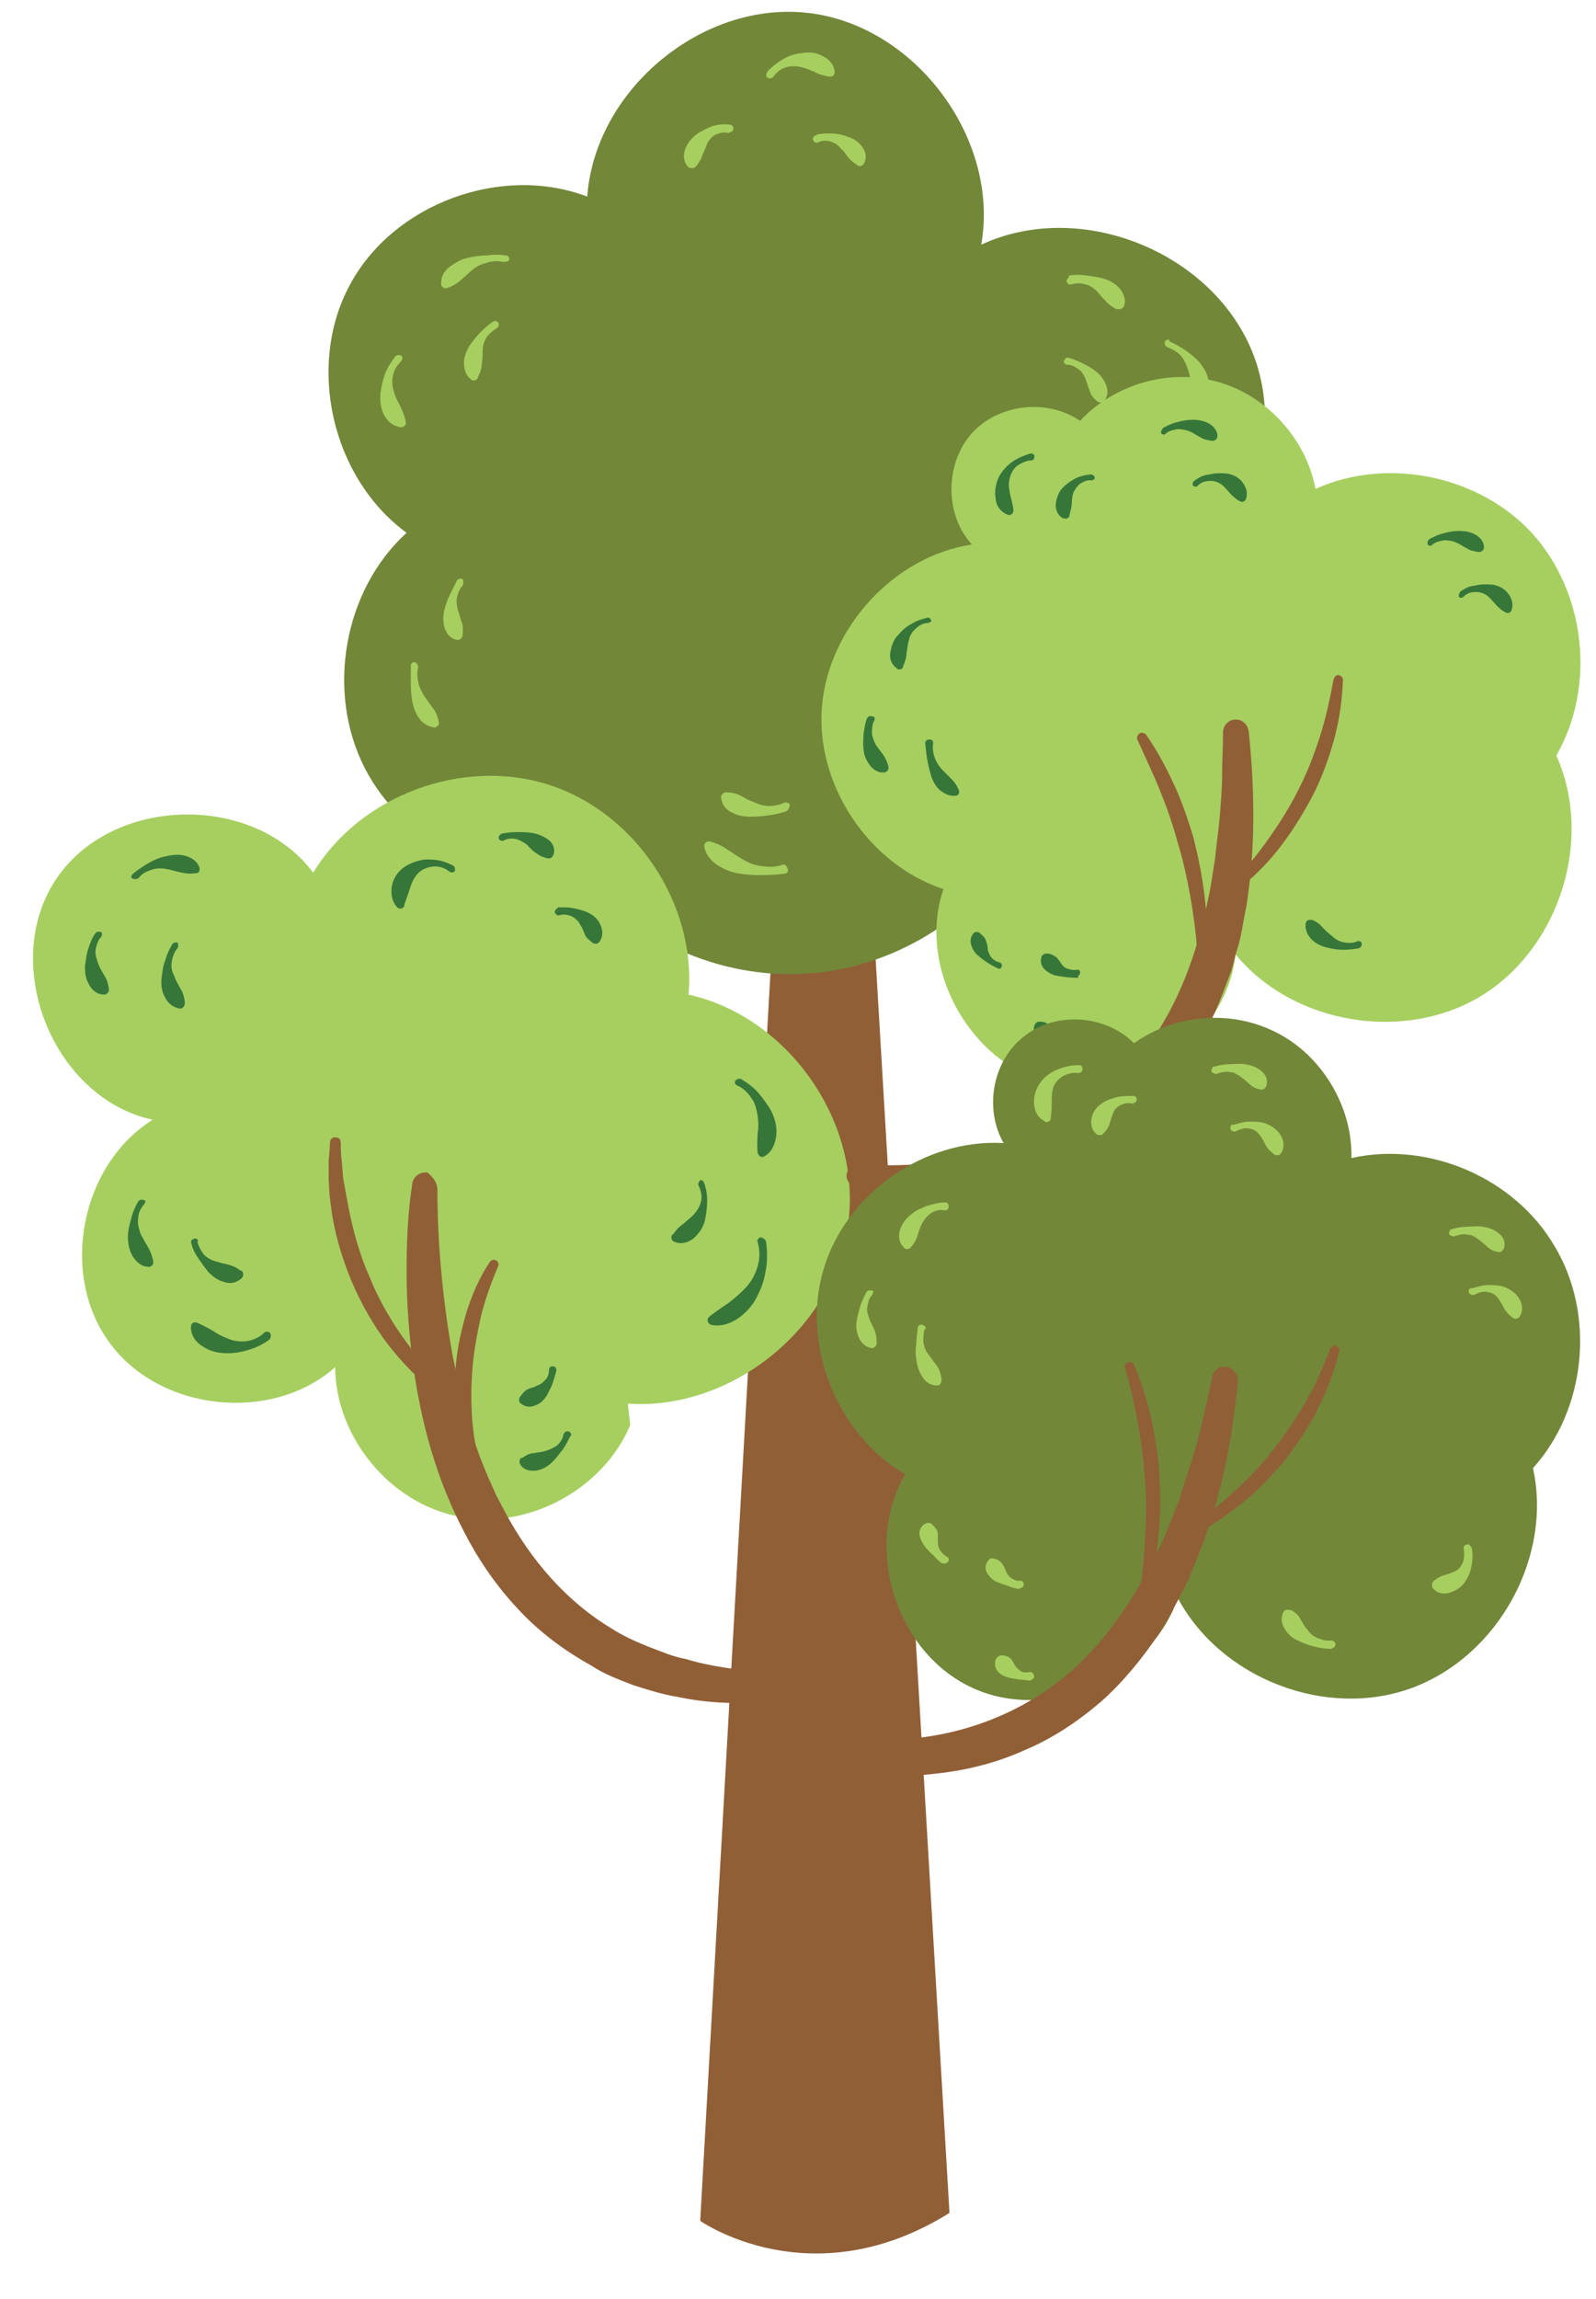 <?xml version="1.0" encoding="UTF-8"?><svg xmlns="http://www.w3.org/2000/svg" xmlns:xlink="http://www.w3.org/1999/xlink" height="492.4" preserveAspectRatio="xMidYMid meet" version="1.0" viewBox="-7.1 -2.6 341.9 492.4" width="341.9" zoomAndPan="magnify"><g><g id="change1_5"><path d="M161.7,139.1L142.9,473c0,0,23.8,16.8,53.4-1.7l-19.6-332.7" fill="#915F36"/></g><g id="change2_1"><path d="M211.1,178.4c-9.7,15.8-27.3,26.5-45.6,27.5c-18.5,1.2-37.3-7.3-48.6-21.8c-18,3.5-37.6-6-45.9-22.3 s-4.5-38,9-50.3c-16-11.7-21.5-35.7-12.2-53c9.3-17.5,32.5-26,50.9-19c1.7-23,24.8-42.1,47.6-39.3s40.8,27,36.8,49.6 c21.5-10,50.1,1.8,58.4,23.8c8.3,22.1-5.7,49.8-28.3,56.4c14.5,5,22.3,23.8,15.5,37.5c-6.8,13.6-26.5,19-39.1,10.5" fill="#728738"/></g><g id="change3_14"><path d="M127.9,302.6c-5.8,13.8-22,22.5-36.6,19.6c-14.8-2.8-26.5-17-26.6-32c-13.6,12-37.5,9.5-48.3-5.2 c-10.8-14.6-6.3-38.1,9.2-47.8c-21.2-4.6-32.7-33-20.9-51.2s42.4-19,55.3-1.7c10-16.6,32.1-24.8,50.6-18.8s31.5,25.6,29.8,44.9 c21.6,4.8,37.5,27.8,34.1,49.8c-3.2,21.8-25,39.3-47.1,37.8" fill="#A6CF60"/></g><g id="change1_1"><path d="M86.6,252.1c0,12,1.2,24.1,3.3,35.8c1.2,5.8,2.5,11.7,4.3,17.3c0.5,1.3,1,2.8,1.5,4.2l1.7,4.2l1.8,4 c0.7,1.3,1.3,2.5,2,3.8c5.5,10.2,13.1,19,22.8,24.8c2.3,1.5,5,2.7,7.7,3.8c2.7,1,5.3,2.2,8.2,2.7c5.5,1.7,11.5,2.3,17.5,3h0.2 c1.8,0.2,3,1.8,2.8,3.5s-1.5,2.8-3,2.8c-6.3,0.3-12.8,0.2-19.3-1.2c-3.2-0.5-6.3-1.5-9.5-2.5c-3-1.2-6.2-2.3-9-4.2 c-5.8-3.2-11.3-7.3-15.8-12.2c-4.5-4.8-8.3-10.3-11.3-16.1c-6.2-11.7-9.5-24.1-11.2-36.8c-0.8-6.3-1.3-12.7-1.3-19 s0.2-12.5,1.2-19c0.2-1.7,1.7-2.7,3.3-2.5C85.6,249.5,86.6,250.6,86.6,252.1L86.6,252.1z" fill="#915F36"/></g><g id="change1_6"><path d="M99.6,268.6c-1.5,3.5-2.8,7.2-3.7,10.8c-0.8,3.7-1.5,7.3-1.8,11.2c-0.3,3.8-0.3,7.5,0,11.3l0.3,2.8 l0.5,2.8l0.5,2.8c0.2,1,0.5,1.8,0.7,2.8l0,0c0.2,0.7-0.3,1.3-1,1.5c-0.5,0.2-1.2-0.2-1.3-0.7c-0.3-1-0.7-1.8-1-2.8l-0.8-2.8 l-0.7-3l-0.5-3c-0.7-4-0.7-8-0.3-12c0.3-4,1.2-8,2.3-11.8c1.2-3.8,2.8-7.5,5-10.8c0.3-0.5,1-0.7,1.5-0.3 C99.6,267.6,99.8,268.1,99.6,268.6z" fill="#915F36"/></g><g id="change1_2"><path d="M86.8,296.1c-4-3-7.7-6.8-10.8-10.8c-3.2-4.2-5.7-8.7-7.7-13.3c-2-4.8-3.5-9.7-4.3-14.8l-0.5-3.8l-0.2-3.8 v-3.8c0.2-1.3,0.2-2.5,0.3-3.8c0-0.7,0.7-1.2,1.3-1c0.7,0,1,0.5,1,1.2l0,0c0,1.2,0,2.5,0.2,3.7l0.3,3.7L67,253l0.7,3.7 c1,4.8,2.3,9.5,4.3,14c1.8,4.5,4.2,8.8,7,12.8s6,7.8,9.5,11.2c0.5,0.5,0.5,1.2,0,1.5C88,296.4,87.3,296.4,86.8,296.1z" fill="#915F36"/></g><g id="change4_26"><path d="M115.1,304.9c-0.5,1-1,2-1.7,3c-0.7,0.8-1.3,1.8-2.3,2.7c-0.8,0.8-2,1.5-3.2,1.7s-2.7,0-3.5-1.2 c-0.3-0.5-0.3-1.2,0.2-1.5l0,0h0.2c1-0.7,1.7-1,2.5-1c0.8-0.2,1.7-0.2,2.5-0.5c0.8-0.2,1.8-0.7,2.5-1.2c0.7-0.7,1.2-1.5,1.3-2.3 c0.2-0.5,0.5-0.7,1-0.7c0.5,0.2,0.7,0.5,0.7,1C115.1,304.7,115.1,304.9,115.1,304.9L115.1,304.9z" fill="#377639"/></g><g id="change4_5"><path d="M112.1,290.9c-0.2,0.8-0.5,1.8-0.8,2.7s-0.8,1.7-1.3,2.7c-0.5,0.8-1.3,1.7-2.3,2c-1,0.5-2.2,0.5-3.2-0.3 c-0.5-0.3-0.5-1-0.2-1.5l0.2-0.2c0.7-1,1.2-1.3,1.7-1.5s1.2-0.3,1.8-0.7c0.7-0.2,1.3-0.7,1.8-1.3c0.5-0.5,0.7-1.3,0.7-2 c0-0.5,0.3-0.8,0.8-0.8S112.1,290.3,112.1,290.9C112.3,290.7,112.3,290.7,112.1,290.9L112.1,290.9z" fill="#377639"/></g><g id="change3_6"><path d="M222,56.4c1.2-0.2,2.3-0.2,3.7,0c1.2,0.2,2.5,0.3,3.7,0.7c1.2,0.3,2.3,1,3.3,2c0.8,1,1.5,2.3,1,3.8 c-0.2,0.5-0.7,0.8-1.3,0.7h-0.2H232c-1.2-0.7-1.8-1.2-2.3-1.8c-0.7-0.7-1.2-1.3-1.8-2c-0.7-0.7-1.5-1.3-2.5-1.5c-1-0.3-2-0.3-3,0 c-0.5,0.2-0.8-0.2-1-0.5s0.2-0.8,0.5-1C221.8,56.4,222,56.4,222,56.4L222,56.4z" fill="#A6CF60"/></g><g id="change3_19"><path d="M243.4,70.5c1.2,0.5,2.3,1.2,3.3,1.8c1,0.7,2,1.5,3,2.5c0.8,1,1.7,2.2,2,3.7c0.3,1.3,0.2,2.8-1,4 c-0.3,0.3-1,0.3-1.3,0l-0.2-0.2v-0.2c-0.8-1.2-1-2-1.2-3s-0.3-1.8-0.7-2.8c-0.3-1-0.8-2-1.5-2.8c-0.8-0.8-1.7-1.3-2.7-1.7 c-0.5-0.2-0.7-0.5-0.7-1s0.5-0.7,1-0.7C243.3,70.5,243.4,70.5,243.4,70.5L243.4,70.5z" fill="#A6CF60"/></g><g id="change3_12"><path d="M221.8,74c1,0.3,2,0.7,3,1.2s2,1,2.8,1.7c1,0.7,1.7,1.7,2.2,2.8c0.5,1.2,0.5,2.5-0.3,3.5 c-0.3,0.5-1,0.5-1.5,0.2l0,0l-0.2-0.2c-1-0.8-1.3-1.5-1.5-2.2c-0.3-0.7-0.5-1.5-0.8-2.3s-0.8-1.7-1.5-2.2s-1.5-1-2.5-1 c-0.5,0-0.8-0.5-0.7-0.8c0.2-0.3,0.5-0.8,0.8-0.7C221.8,74,221.8,74,221.8,74L221.8,74z" fill="#A6CF60"/></g><g id="change3_26"><path d="M157.4,12.6c1-1,2-1.8,3.2-2.5s2.5-1.2,4-1.3c1.5-0.3,3-0.2,4.3,0.5c1.3,0.5,2.7,1.8,2.8,3.5 c0,0.5-0.3,1-0.8,1c-0.2,0-0.2,0-0.3,0h-0.2c-1.3-0.3-2.2-0.5-3-1c-0.8-0.3-1.8-0.8-2.8-1c-1-0.3-2.2-0.3-3.3,0c-1,0.3-2,1-2.7,2 c-0.2,0.3-0.7,0.5-1.2,0.3S157,13.1,157.4,12.6C157.2,12.6,157.2,12.6,157.4,12.6L157.4,12.6z" fill="#A6CF60"/></g><g id="change3_28"><path d="M148.9,25.9c-0.8-0.3-1.8,0-2.7,0.3c-0.8,0.5-1.5,1.2-1.8,2s-0.7,1.7-1,2.3c-0.2,0.8-0.5,1.3-1.2,2.3 L142,33c-0.3,0.5-1,0.5-1.3,0.3c0,0,0,0-0.2,0c-1.2-1-1.3-2.7-0.8-4s1.3-2.3,2.5-3.2c1-0.7,2.2-1.2,3.3-1.7 c1.2-0.3,2.3-0.5,3.7-0.3l0,0c0.5,0,0.8,0.3,0.8,0.8s-0.3,0.8-0.8,0.8C149.1,25.9,148.9,25.9,148.9,25.9z" fill="#A6CF60"/></g><g id="change3_3"><path d="M167.9,26.2c1.2-0.2,2.2-0.3,3.3-0.2c1.2,0,2.3,0.3,3.3,0.7c1.2,0.3,2.2,1,3,2s1.2,2.3,0.5,3.7 c-0.3,0.5-0.8,0.7-1.3,0.5l0,0l-0.2-0.2c-1.2-0.7-1.5-1.2-2-1.7c-0.5-0.7-0.8-1.2-1.5-1.8c-0.5-0.7-1.3-1.2-2.2-1.5 c-0.8-0.2-1.8-0.3-2.7,0.2c-0.3,0.2-0.8,0-1-0.5c-0.2-0.3,0-0.8,0.5-1C167.7,26.4,167.9,26.4,167.9,26.2L167.9,26.2z" fill="#A6CF60"/></g><g id="change3_7"><path d="M100.6,53.5c-1.2-0.3-2.3-0.2-3.5,0.2c-1.2,0.3-2.2,0.8-3,1.5s-1.7,1.5-2.5,2.2s-1.7,1.3-3,1.7l0,0 c-0.5,0.2-1-0.2-1.2-0.7c0-0.2,0-0.2,0-0.3c0-1.7,0.8-2.8,2-3.7c1.2-0.8,2.3-1.5,3.8-1.8c1.3-0.3,2.7-0.5,4-0.5 c1.3-0.2,2.7-0.2,4,0l0,0c0.5,0,0.8,0.3,0.8,0.8S101.3,53.5,100.6,53.5C100.8,53.5,100.6,53.5,100.6,53.5z" fill="#A6CF60"/></g><g id="change3_13"><path d="M78.8,74.8c-0.8,0.8-1.5,1.8-1.7,3c-0.3,1.2-0.2,2.3,0.2,3.5c0.3,1.2,0.8,2,1.3,3s0.8,1.8,1.2,3.2v0.2 c0.2,0.5-0.2,1-0.7,1.2c-0.2,0-0.2,0-0.3,0c-1.7-0.2-3-1.3-3.7-2.8c-0.7-1.3-0.8-3-0.7-4.5c0.2-1.5,0.5-2.8,1-4.2 c0.5-1.3,1.3-2.5,2.2-3.7l0,0c0.3-0.3,0.8-0.3,1.2-0.2C79.2,73.8,79.2,74.3,78.8,74.8C79,74.7,78.8,74.8,78.8,74.8z" fill="#A6CF60"/></g><g id="change3_25"><path d="M99.3,67.7c-0.8,0.5-1.7,1.2-2.2,2s-0.8,1.8-0.8,2.8s0,1.8-0.2,2.8c0,0.8-0.2,1.7-0.8,2.8v0.2 C95,78.8,94.5,79,94,78.8c0,0-0.2,0-0.2-0.2c-1.2-0.8-1.5-2.3-1.5-3.5c0-1.3,0.5-2.5,1.2-3.7c0.7-1,1.5-2,2.3-2.8s1.7-1.7,2.7-2.3 l0,0c0.3-0.3,0.8-0.2,1.2,0.2C99.8,66.9,99.8,67.4,99.3,67.7L99.3,67.7z" fill="#A6CF60"/></g><g id="change3_16"><path d="M92,122.8c-0.7,0.7-1,1.7-1.2,2.5c-0.2,1,0,2,0.2,2.8c0.3,0.8,0.5,1.7,0.8,2.5s0.3,1.5,0.2,2.8v0.2 c-0.2,0.5-0.7,1-1.2,0.8c0,0,0,0-0.2,0c-1.3-0.3-2.2-1.5-2.5-2.7s-0.3-2.5,0-3.7s0.7-2.3,1.2-3.3s1-2,1.5-3l0,0 c0.2-0.3,0.7-0.5,1.2-0.3C92.1,121.6,92.3,122.1,92,122.8C92,122.6,92,122.6,92,122.8z" fill="#A6CF60"/></g><g id="change3_5"><path d="M82.5,140.3c-0.3,1-0.2,2.2,0,3.2s0.7,2,1.3,3l1.8,2.5c0.7,0.8,1,1.7,1.3,3l0,0c0.2,0.5-0.3,1-0.8,1.2H86 c-1.5-0.2-2.7-1-3.3-2c-0.8-1-1.2-2.3-1.5-3.7c-0.2-1.3-0.3-2.5-0.3-3.8c0-1.2,0-2.5,0-3.7l0,0c0-0.5,0.3-0.8,0.8-0.8 C82.1,139.3,82.5,139.8,82.5,140.3L82.5,140.3z" fill="#A6CF60"/></g><g id="change3_8"><path d="M161.2,171.2c-1.2,0.3-2.3,0.7-3.7,0.8c-1.2,0.2-2.5,0.3-3.8,0.3s-2.7-0.2-3.8-0.8 c-1.2-0.5-2.3-1.5-2.5-3.2c-0.2-0.5,0.3-1,0.8-1.2h0.2h0.2c1.3,0,2.2,0.3,3.2,0.8c0.8,0.5,1.7,1,2.7,1.3c1,0.5,2,0.8,3.2,0.8 c1,0,2.2-0.2,3.2-0.7c0.3-0.2,0.8,0,1.2,0.3C162,170.4,161.9,170.9,161.2,171.2C161.4,171.1,161.4,171.1,161.2,171.2L161.2,171.2z" fill="#A6CF60"/></g><g id="change3_17"><path d="M161,184.5c-1.5,0.2-3.2,0.3-4.7,0.3s-3.2,0-4.8-0.3c-1.7-0.2-3.2-0.8-4.7-1.7c-1.3-0.8-2.7-2.2-3-4 c-0.2-0.5,0.2-1,0.7-1.2c0.2,0,0.3,0,0.5,0l0,0c1.7,0.5,2.7,1,3.8,1.8c1.2,0.7,2.2,1.5,3.5,2.2c1.2,0.7,2.5,1.2,4,1.3 c1.3,0.2,2.8,0.2,4.2-0.3c0.5-0.2,0.8,0.2,1,0.5C161.9,183.9,161.7,184.4,161,184.5C161.2,184.5,161.2,184.5,161,184.5z" fill="#A6CF60"/></g><g id="change4_3"><path d="M151.7,228.5c1.3,0.8,2.7,1.8,3.7,3s2,2.5,2.8,4c0.7,1.5,1.2,3.2,1,5c-0.2,1.7-0.8,3.5-2.5,4.5 c-0.5,0.3-1,0.2-1.3-0.3c0-0.2-0.2-0.3-0.2-0.3v-0.2c-0.2-1.7,0-2.7,0-4c0.2-1.2,0.2-2.5,0-3.8s-0.5-2.7-1.3-3.8 c-0.8-1.2-1.8-2.2-3-2.7c-0.5-0.2-0.7-0.7-0.5-1C150.7,228.5,151.1,228.3,151.7,228.5C151.6,228.5,151.6,228.5,151.7,228.5 L151.7,228.5z" fill="#377639"/></g><g id="change4_14"><path d="M157,263.3c0.3,2,0.3,4,0,5.8c-0.3,2-0.8,3.8-1.8,5.7c-0.8,1.8-2.2,3.5-4,4.8c-1.7,1.2-3.8,2-6,1.5 c-0.5-0.2-0.8-0.7-0.7-1.2c0-0.2,0.2-0.3,0.3-0.5l0,0c1.5-1.2,2.8-2,4.2-3c1.3-1,2.5-2,3.7-3.3s2-2.8,2.5-4.5s0.5-3.5,0-5.2 c-0.2-0.5,0.2-0.8,0.5-1C156.1,262.3,156.9,262.8,157,263.3L157,263.3z" fill="#377639"/></g><g id="change4_2"><path d="M143.7,250.6c0.5,1.3,0.7,2.7,0.7,4s-0.2,2.7-0.5,4.2c-0.3,1.3-1.2,2.7-2.3,3.7c-1.2,1-2.8,1.5-4.3,0.8 c-0.5-0.2-0.7-0.8-0.5-1.3c0,0,0-0.2,0.2-0.2l0.2-0.2c0.8-1.2,1.5-1.7,2.2-2.2c0.7-0.7,1.5-1.2,2.2-2s1.3-1.8,1.5-2.8 s0-2.2-0.5-3.2c-0.2-0.3-0.2-0.8,0.3-1.2C142.9,250,143.4,250.1,143.7,250.6C143.6,250.6,143.6,250.6,143.7,250.6L143.7,250.6z" fill="#377639"/></g><g id="change4_17"><path d="M100.5,175.9c1-0.2,2.2-0.3,3.2-0.3s2.2,0,3.3,0.2c1.2,0.2,2.3,0.7,3.2,1.3c1,0.7,1.7,1.8,1.3,3.3 c-0.2,0.5-0.7,1-1.2,0.8l0,0h-0.2c-1.2-0.3-1.8-0.7-2.5-1.2s-1.2-1-1.8-1.7c-0.7-0.5-1.5-1-2.3-1.2s-1.8-0.2-2.7,0.3 c-0.3,0.2-0.8,0-1-0.3s0-0.8,0.3-1C100.5,175.9,100.5,175.9,100.5,175.9L100.5,175.9z" fill="#377639"/></g><g id="change4_13"><path d="M112.6,191.7c1.2,0,2.2,0,3.2,0.2s2.2,0.5,3.2,1s2,1.3,2.5,2.5c0.5,1,0.7,2.5-0.2,3.7 c-0.3,0.5-1,0.5-1.5,0.2l0,0l-0.2-0.2c-1-0.8-1.3-1.2-1.5-1.8c-0.3-0.7-0.5-1.3-1-2c-0.3-0.7-1-1.3-1.8-1.7 c-0.8-0.3-1.7-0.5-2.5-0.2c-0.5,0.2-0.8-0.2-1-0.5c-0.2-0.5,0.2-0.8,0.5-1C112.4,191.7,112.4,191.7,112.6,191.7L112.6,191.7z" fill="#377639"/></g><g id="change4_23"><path d="M89.1,184c-1-0.8-2.3-1.2-3.7-1c-1.3,0.2-2.5,0.8-3.2,1.7c-0.7,0.8-1.2,2-1.5,3s-0.7,2-1.2,3.5v0.2 c-0.2,0.5-0.7,0.7-1.2,0.5c-0.2,0-0.2-0.2-0.3-0.2c-1.3-1.3-1.5-3.5-1-5.2s1.8-3.2,3.5-4s3.3-1.2,4.8-1c1.7,0,3.2,0.5,4.7,1.3l0,0 c0.3,0.2,0.5,0.7,0.3,1.2C90.1,184.2,89.6,184.4,89.1,184C89.3,184.2,89.1,184.2,89.1,184z" fill="#377639"/></g><g id="change4_6"><path d="M21.4,184.5c1-0.8,2-1.5,3.2-2.2s2.3-1.2,3.7-1.5c1.3-0.3,2.7-0.5,4-0.2c1.3,0.3,2.7,1,3.3,2.5 c0.2,0.5,0,1.2-0.5,1.3h-0.2h-0.2c-1.3,0.2-2.3,0-3.2-0.2c-1-0.2-1.8-0.5-3-0.7c-1-0.2-2.2-0.2-3.2,0.2c-1,0.3-2,0.8-2.7,1.7 c-0.3,0.3-0.8,0.3-1.2,0.2C20.9,185.5,20.9,185,21.4,184.5C21.2,184.5,21.2,184.5,21.4,184.5L21.4,184.5z" fill="#377639"/></g><g id="change4_7"><path d="M14.6,198c-0.7,0.7-1,1.7-1.2,2.7s0.2,2,0.5,3c0.3,0.8,0.8,1.7,1.3,2.5s0.8,1.5,1,2.8v0.2 c0.2,0.5-0.3,1-0.8,1.2h-0.2c-1.5,0-2.7-1-3.3-2.3c-0.7-1.2-0.8-2.5-0.8-3.8c0.2-1.3,0.3-2.5,0.7-3.7s0.8-2.3,1.5-3.3l0,0 c0.2-0.3,0.7-0.5,1.2-0.3C14.7,197,14.9,197.5,14.6,198L14.6,198z" fill="#377639"/></g><g id="change4_8"><path d="M30.9,200.5c-0.7,0.8-1,1.8-1.2,2.8s0,2.2,0.5,3c0.3,1,0.8,1.8,1.3,2.7c0.5,0.8,0.8,1.5,1,3v0.2 c0,0.5-0.3,1-0.8,1.2h-0.2c-1.5-0.2-2.7-1.2-3.3-2.5c-0.7-1.2-0.8-2.7-0.7-4c0.2-1.3,0.3-2.7,0.8-3.8c0.3-1.2,0.8-2.3,1.5-3.5l0,0 c0.2-0.3,0.7-0.5,1.2-0.3C31,199.5,31.2,200,30.9,200.5C30.9,200.4,30.9,200.5,30.9,200.5z" fill="#377639"/></g><g id="change4_1"><path d="M23.7,255.4c-0.7,0.8-1.2,1.8-1.2,3c-0.2,1.2,0.2,2.2,0.5,3.2c0.5,1,1,1.8,1.5,2.7c0.5,0.8,0.8,1.5,1.2,3 v0.2c0.2,0.5-0.2,1-0.7,1.2h-0.2c-1.7,0-2.8-1.2-3.5-2.3c-0.7-1.2-1-2.7-1-4s0.3-2.7,0.7-4c0.3-1.3,0.8-2.5,1.5-3.7l0,0 c0.2-0.3,0.7-0.5,1.2-0.3C24.2,254.4,24.1,254.9,23.7,255.4C23.7,255.3,23.7,255.4,23.7,255.4z" fill="#377639"/></g><g id="change4_27"><path d="M50.7,284.2c-1.3,1-2.7,1.7-4.3,2.2c-1.5,0.5-3.2,0.8-4.8,0.8s-3.5-0.3-5-1.3c-1.5-0.8-2.8-2.3-2.8-4.3 c0-0.5,0.3-1,0.8-1c0.2,0,0.3,0,0.3,0H35c1.5,0.7,2.5,1.2,3.5,1.8c1,0.7,2.2,1.3,3.3,1.7c1.2,0.5,2.7,0.7,4,0.5s2.7-0.8,3.7-1.8 c0.3-0.3,0.8-0.3,1.2,0C51,283.2,51,283.7,50.7,284.2L50.7,284.2L50.7,284.2z" fill="#377639"/></g><g id="change4_18"><path d="M35.2,263.3c0.2,1,0.7,1.8,1.3,2.7c0.7,0.7,1.5,1.2,2.5,1.5s1.8,0.5,2.7,0.7c0.8,0.2,1.7,0.5,2.7,1.3h0.2 c0.5,0.3,0.5,1,0.2,1.5c0,0,0,0-0.2,0.2c-1.2,1-2.5,1.2-3.8,0.7c-1.3-0.3-2.3-1.2-3.2-2c-0.8-1-1.5-2-2.2-3s-1.2-2-1.5-3.2l0,0 c-0.2-0.5,0-0.8,0.5-1s0.8,0,1,0.5C35.2,263.1,35.2,263.1,35.2,263.3z" fill="#377639"/></g><g><g id="change3_10"><path d="M223,89c7-8.7,19.3-12.8,30.1-10c10.8,2.7,19.6,12.2,21.6,23.1c15.5-7,35.3-2.8,46.6,9.7 c11.3,12.7,13.5,32.6,5,47.4c8,17.8,0.8,40.9-15.8,51.3c-16.6,10.3-40.6,6.3-52.9-8.7c-2,18-21.5,31.8-39.1,27.8 s-29.3-24.8-23.5-41.8c-16.1-5.3-27.5-22.5-26-39.3s15.5-32,32.1-34.5c-5.8-6.3-5.8-17.1-0.2-23.6c5.7-6.5,16.3-7.8,23.5-2.8" fill="#A6CF60"/></g><g id="change1_3"><path d="M177.5,246.8c5.7,0.3,11.8,0.2,17.5-0.7c5.8-0.8,11.5-2.2,16.8-4.3c10.8-4,20.1-11,26.8-20.1 c6.8-9.2,10.8-20.3,13.1-31.8c0.7-2.8,1-5.8,1.5-8.7c0.3-3,0.7-5.8,1-8.8c0.2-3,0.5-6,0.5-9s0.2-6,0.2-9v-0.2 c0-1.5,1.3-2.8,2.8-2.7c1.5,0,2.5,1.2,2.7,2.5c1.3,12.3,1.5,25-0.5,37.5c-0.7,3.2-1,6.3-2,9.3c-0.5,1.5-0.8,3.2-1.3,4.7l-1.7,4.5 c-2.3,6-5.3,11.8-9.3,17.1c-4,5.2-8.7,10-14,13.6c-5.3,3.8-11.3,6.7-17.5,8.7s-12.5,3.2-18.8,3.5c-3.2,0.2-6.3,0.2-9.5,0 s-6.3-0.5-9.5-1.2c-1.3-0.3-2.3-1.7-2-3s1.5-2.2,2.7-2L177.5,246.8L177.5,246.8z" fill="#915F36"/></g><g id="change1_8"><path d="M249.4,201.2c-0.3-4-0.8-7.8-1.5-11.8c-0.7-3.8-1.5-7.7-2.7-11.5c-1-3.8-2.3-7.5-3.8-11.2 s-3.2-7.2-4.8-10.8c-0.3-0.5,0-1.2,0.5-1.5c0.5-0.2,1,0,1.3,0.3c2.3,3.3,4.3,7,6,10.7s3,7.5,4.2,11.5c1,4,1.8,8,2.3,12 s0.7,8.2,0.5,12.2c0,0.5-0.5,1-1,0.8C249.8,202,249.4,201.7,249.4,201.2z" fill="#915F36"/></g><g id="change1_10"><path d="M255.8,187.5c3-3,5.8-6.2,8.3-9.7s4.8-7,6.7-10.8c2-3.8,3.5-7.7,4.8-11.7s2.2-8.2,3-12.5 c0.2-0.5,0.7-1,1.2-0.8s0.8,0.5,0.8,1c-0.2,4.5-0.8,8.8-2,13.1s-2.8,8.5-4.8,12.3c-2.2,4-4.5,7.7-7.3,11.2s-6,6.5-9.5,9.2 c-0.5,0.3-1,0.2-1.3-0.2C255.4,188.4,255.4,187.9,255.8,187.5z" fill="#915F36"/></g><g id="change4_12"><path d="M283.9,200.5c-1.2,0.2-2.3,0.3-3.3,0.3c-1.2,0-2.3-0.2-3.5-0.5s-2.3-0.8-3.2-1.7c-0.8-0.8-1.5-2-1.3-3.5 c0.2-0.5,0.5-0.8,1-0.7h0.2h0.2c1.2,0.5,1.7,1,2.3,1.7c0.7,0.7,1.2,1.2,2,1.8c0.7,0.7,1.7,1.2,2.5,1.3c1,0.2,2,0.2,2.8-0.2 c0.3-0.2,0.8,0,1,0.3C284.7,199.9,284.4,200.4,283.9,200.5L283.9,200.5L283.9,200.5z" fill="#377639"/></g><g id="change4_9"><path d="M222.3,220.3c-1.5,0.2-3,0.3-4.7,0.2c-0.8-0.2-1.7-0.3-2.3-1c-0.7-0.5-1.2-1.3-0.8-2.5 c0.2-0.5,0.5-0.8,1-0.8h0.2c1,0,1.5,0.3,1.8,0.7c0.3,0.3,0.8,0.7,1.2,1.2c0.5,0.5,1,0.8,1.7,0.8c0.7,0.2,1.3,0.2,1.8-0.2 c0.3-0.2,0.8,0,1,0.3s0,0.8-0.3,1C222.5,220.3,222.5,220.3,222.3,220.3L222.3,220.3z" fill="#377639"/></g><g id="change4_22"><path d="M206.7,204.8c-1.5-0.7-2.8-1.5-4.2-2.7c-0.7-0.5-1.2-1.3-1.5-2.2c-0.3-0.8-0.3-1.8,0.5-2.7 c0.3-0.3,1-0.3,1.3,0l0.2,0.2c0.8,0.7,1,1,1.2,1.7c0.2,0.5,0.3,1.2,0.3,1.7c0.2,0.7,0.5,1.3,0.8,1.7c0.5,0.5,1,0.8,1.7,1 c0.3,0,0.7,0.5,0.5,0.8C207.5,204.7,207,205,206.7,204.8C206.8,204.8,206.8,204.8,206.7,204.8L206.7,204.8z" fill="#377639"/></g><g id="change4_24"><path d="M223.8,206.8c-1.7,0-3.2-0.2-4.8-0.5c-0.8-0.2-1.7-0.7-2.3-1.3c-0.7-0.7-1-1.5-0.7-2.7 c0.2-0.5,0.7-0.7,1.2-0.7h0.2c1,0.2,1.3,0.5,1.8,0.8c0.3,0.3,0.7,0.8,1,1.3s0.8,1,1.5,1.2s1.3,0.3,1.8,0.2 c0.3-0.2,0.8,0.2,0.8,0.5s-0.2,0.8-0.5,0.8C224,206.8,224,206.8,223.8,206.8L223.8,206.8z" fill="#377639"/></g><g id="change4_11"><path d="M191.8,130.8c-1,0-2,0.5-2.7,1.2c-0.8,0.7-1.3,1.5-1.5,2.5c-0.3,1-0.3,1.8-0.5,2.7c0,0.8-0.2,1.7-0.7,2.8 v0.2c-0.2,0.5-0.7,0.7-1.2,0.5c0,0-0.2,0-0.2-0.2c-1.2-0.8-1.7-2.3-1.3-3.7c0.2-1.3,0.8-2.7,1.7-3.5c0.8-1,1.8-1.8,2.8-2.3 c1-0.7,2.2-1,3.3-1.3l0,0c0.3-0.2,0.8,0.2,0.8,0.5C192.7,130.3,192.3,130.6,191.8,130.8C192,130.8,191.8,130.8,191.8,130.8z" fill="#377639"/></g><g id="change4_21"><path d="M180.2,151.7c-0.5,0.8-0.5,1.8-0.5,2.7c0,0.8,0.5,1.8,0.8,2.5c0.5,0.7,1,1.3,1.5,2s0.8,1.3,1.2,2.5v0.2 c0.2,0.5-0.2,1-0.7,1.2h-0.2c-1.3,0.2-2.5-0.7-3.2-1.7s-1.2-2.2-1.2-3.3c-0.2-1.2,0-2.3,0-3.3c0.2-1.2,0.3-2.2,0.7-3.2l0,0 c0.2-0.3,0.5-0.7,0.8-0.5C180.2,150.7,180.4,151.1,180.2,151.7C180.2,151.6,180.2,151.6,180.2,151.7z" fill="#377639"/></g><g id="change4_25"><path d="M192.8,156.6c-0.3,2,0.5,4,1.8,5.5c0.7,0.7,1.3,1.3,2,2s1.2,1.3,1.7,2.5l0,0c0.2,0.5,0,1-0.5,1.2h-0.2 c-1.3,0.2-2.5-0.5-3.5-1.3c-0.8-0.8-1.5-2-1.8-3.2c-0.7-2.3-1-4.5-1.2-6.8c0-0.3,0.3-0.7,0.7-0.7 C192.5,155.7,192.8,155.9,192.8,156.6C192.8,156.4,192.8,156.4,192.8,156.6z" fill="#377639"/></g><g id="change4_10"><path d="M242.1,89c1-0.5,2-1,3-1.2c1-0.3,2.2-0.5,3.3-0.5c1.2,0,2.3,0.2,3.3,0.7s2,1.5,2,2.8c0,0.5-0.3,0.8-0.8,1 h-0.2h-0.2c-1.2-0.2-1.8-0.3-2.5-0.8c-0.7-0.3-1.3-0.8-2.2-1.2c-0.8-0.3-1.7-0.5-2.7-0.5c-0.8,0.2-1.8,0.3-2.5,1 c-0.3,0.3-0.8,0.2-1-0.2C241.6,89.8,241.8,89.3,242.1,89L242.1,89L242.1,89z" fill="#377639"/></g><g id="change4_20"><path d="M248.8,100.3c1-0.7,2-1.2,3.2-1.3c1.2-0.3,2.3-0.3,3.7-0.2c1.3,0.2,2.5,0.8,3.3,1.8s1.3,2.3,0.8,3.7 c-0.2,0.5-0.7,0.7-1.2,0.5c0,0-0.2,0-0.2-0.2h-0.2c-1-0.7-1.5-1.2-2-1.8c-0.5-0.5-1-1.2-1.7-1.7s-1.7-0.8-2.5-0.7 c-1,0-1.8,0.3-2.5,1c-0.3,0.3-0.7,0.3-1,0C248.3,101.1,248.3,100.8,248.8,100.3C248.6,100.5,248.8,100.5,248.8,100.3L248.8,100.3 z" fill="#377639"/></g><g id="change4_4"><path d="M226.8,100.3c-0.8-0.2-1.8,0.2-2.5,0.7s-1.2,1.3-1.5,2c-0.2,0.8-0.3,1.5-0.3,2.2s-0.2,1.3-0.5,2.5v0.2 c-0.2,0.5-0.7,0.7-1.2,0.5h-0.2c-1.2-0.7-1.7-2-1.5-3.3s0.7-2.5,1.5-3.3s1.8-1.5,2.8-2s2.2-0.7,3.2-0.8l0,0 c0.3,0,0.8,0.3,0.8,0.7C227.6,99.8,227.3,100.1,226.8,100.3L226.8,100.3z" fill="#377639"/></g><g id="change4_15"><path d="M213.8,96c-1.2,0-2.3,0.7-3.2,1.3c-0.8,0.8-1.3,1.8-1.5,3c-0.2,1,0,2,0.2,3s0.5,1.8,0.7,3.2v0.2 c0,0.5-0.3,0.8-0.7,1c-0.2,0-0.2,0-0.3,0c-1.7-0.5-2.7-2-2.8-3.5c-0.3-1.5,0-3.2,0.7-4.7c0.7-1.3,1.8-2.5,3-3.3s2.5-1.3,3.8-1.7 l0,0c0.3,0,0.8,0.2,0.8,0.5C214.5,95.7,214.3,96,213.8,96L213.8,96z" fill="#377639"/></g><g id="change4_16"><path d="M299.2,112.8c1-0.5,2-1,3-1.2c1-0.3,2.2-0.5,3.3-0.5c1.2,0,2.3,0.2,3.3,0.7s2,1.5,2,2.8 c0,0.5-0.3,0.8-0.8,1h-0.2h-0.2c-1.2-0.2-1.8-0.3-2.5-0.8c-0.7-0.3-1.3-0.8-2.2-1.2s-1.7-0.5-2.7-0.5c-0.8,0.2-1.8,0.3-2.5,1 c-0.3,0.3-0.8,0.2-1-0.2C298.7,113.5,298.7,113.1,299.2,112.8C299,112.8,299.2,112.8,299.2,112.8L299.2,112.8z" fill="#377639"/></g><g id="change4_19"><path d="M305.7,124.1c1-0.7,2-1.2,3.2-1.3c1.2-0.3,2.3-0.3,3.7-0.2c1.3,0.2,2.5,0.8,3.3,1.8s1.3,2.3,0.8,3.7 c-0.2,0.5-0.7,0.7-1.2,0.5c0,0-0.2,0-0.2-0.2h-0.2c-1-0.7-1.5-1.2-2-1.8c-0.5-0.5-1-1.2-1.7-1.7s-1.7-0.8-2.5-0.7 c-1,0-1.8,0.3-2.5,1c-0.3,0.3-0.7,0.3-1,0C305.4,124.9,305.4,124.6,305.7,124.1C305.7,124.3,305.7,124.3,305.7,124.1L305.7,124.1 z" fill="#377639"/></g></g><g id="change2_2"><path d="M234.3,222c8.7-7.2,21.5-8.7,31.6-3.7c10,4.8,16.8,16,16.5,27.1c16.6-3.7,35.1,4.3,43.6,19 c8.7,14.6,6.7,34.8-4.7,47.4c4.2,19.1-7.5,40.3-26,47.1c-18.3,6.7-40.9-2-50.1-19.3c-5.7,17.1-27.5,26.8-43.9,19.3 c-16.5-7.5-23.6-30.1-14.5-45.8c-14.6-8.5-22.3-27.6-17.5-43.8c4.8-16.3,21.6-28.1,38.6-27.1c-4.3-7.5-2.3-18,4.7-23.1 c6.8-5.2,17.6-4.3,23.5,2" fill="#728738"/></g><g id="change1_7"><path d="M157.7,367.1c5.5,1.5,11.5,2.5,17.3,2.8s11.7,0.2,17.3-0.7c11.3-1.8,22-6.7,30.5-14.3 c8.5-7.7,14.6-17.6,19.5-28.3c1.2-2.7,2.2-5.5,3.3-8.2c0.8-2.8,1.8-5.7,2.7-8.5c0.8-2.8,1.7-5.8,2.3-8.7c0.7-3,1.3-5.8,2-8.8v-0.2 c0.3-1.5,1.8-2.5,3.3-2c1.3,0.3,2.3,1.7,2.2,3c-1.2,12.3-3.5,24.6-8.2,36.5c-1.2,3-2.3,6-3.8,8.7c-0.7,1.5-1.5,2.8-2.2,4.3 l-2.5,4.2c-3.5,5.3-7.7,10.5-12.5,14.8c-5,4.3-10.5,8-16.5,10.5c-6,2.7-12.3,4.3-18.8,5c-6.5,0.8-12.8,0.5-19.1-0.3 c-3.2-0.5-6.3-1.2-9.3-2c-3.2-0.8-6-1.7-9.2-3c-1.3-0.5-1.8-2-1.3-3.3C155.2,367.5,156.5,366.8,157.7,367.1L157.7,367.1z" fill="#915F36"/></g><g id="change1_9"><path d="M237.3,337.2c0.5-4,0.8-7.8,1-11.8s0.2-7.8-0.2-11.8c-0.2-4-0.8-7.8-1.5-11.7c-0.7-3.8-1.5-7.7-2.7-11.5 c-0.2-0.5,0.2-1.2,0.8-1.3c0.5-0.2,1,0.2,1.2,0.7c1.5,3.7,2.8,7.7,3.7,11.7c0.8,4,1.5,8,1.7,12.2c0.2,4,0.2,8.2-0.2,12.2 c-0.3,4-1,8.2-2,12c-0.2,0.5-0.7,0.8-1.2,0.7C237.4,338.2,237.1,337.7,237.3,337.2z" fill="#915F36"/></g><g id="change1_4"><path d="M246.3,325.2c3.7-2.3,7-4.8,10.2-7.7c3.2-2.8,6.2-5.8,8.8-9.2c2.7-3.3,5-6.8,7.2-10.5s3.8-7.5,5.3-11.5 c0.2-0.5,0.8-0.8,1.3-0.7c0.5,0.2,0.8,0.7,0.7,1.2c-1,4.3-2.7,8.5-4.7,12.5s-4.5,7.7-7.3,11.2c-2.8,3.3-6,6.7-9.5,9.3 c-3.5,2.8-7.2,5.2-11.2,7.2c-0.5,0.2-1,0-1.3-0.5C245.8,326,245.9,325.5,246.3,325.2z" fill="#915F36"/></g><g id="change3_2"><path d="M277.9,350.5c-1.2,0-2.3-0.2-3.5-0.5s-2.3-0.7-3.3-1.2c-1.2-0.5-2.2-1.3-2.8-2.3c-0.7-1-1.2-2.3-0.5-3.8 c0.2-0.5,0.8-0.7,1.3-0.5c0,0,0,0,0.2,0h0.2c1.2,0.7,1.7,1.3,2,2c0.5,0.7,0.8,1.5,1.5,2.2c0.5,0.8,1.3,1.5,2.2,1.8 c0.8,0.3,1.8,0.7,2.8,0.5c0.5,0,0.8,0.2,1,0.7c0,0.5-0.2,0.8-0.7,1C278.1,350.5,278.1,350.5,277.9,350.5L277.9,350.5z" fill="#A6CF60"/></g><g id="change3_11"><path d="M213.6,357.3c-0.8,0-1.5-0.2-2.3-0.2c-0.8-0.2-1.7-0.2-2.5-0.5c-0.8-0.2-1.7-0.7-2.2-1.3s-0.8-1.7-0.3-2.7 c0.3-0.5,0.8-0.7,1.3-0.7h0.2c1,0.2,1.5,0.5,1.7,0.8c0.3,0.3,0.5,0.8,0.8,1.3s0.8,1,1.3,1.3s1.2,0.3,1.8,0.2 c0.5-0.2,0.8,0.2,1,0.7s-0.2,0.8-0.7,1C213.8,357.3,213.8,357.3,213.6,357.3L213.6,357.3z" fill="#A6CF60"/></g><g id="change3_22"><path d="M194.7,332.2c-0.7-0.5-1.2-1-1.8-1.7c-0.7-0.5-1.2-1.2-1.8-1.8c-0.5-0.7-1-1.5-1.2-2.5 c-0.2-0.8,0.2-2,1.2-2.5c0.5-0.3,1.2-0.2,1.5,0.2l0.2,0.2c0.8,0.8,1,1.2,1,1.8c0,0.5,0,1.2,0,1.7c0,0.7,0.2,1.3,0.5,1.8 s0.8,1,1.3,1.3c0.5,0.2,0.7,0.7,0.5,1s-0.7,0.7-1,0.5C194.8,332.2,194.8,332.2,194.7,332.2L194.7,332.2z" fill="#A6CF60"/></g><g id="change3_9"><path d="M211.1,337.7c-0.8-0.2-1.5-0.3-2.3-0.7c-0.8-0.2-1.5-0.5-2.3-0.8s-1.5-1-2-1.7s-0.7-1.8,0-2.8 c0.3-0.5,0.8-0.7,1.3-0.5h0.2c1,0.3,1.3,0.7,1.7,1.2c0.3,0.5,0.5,1,0.7,1.5s0.7,1.2,1.2,1.5s1.2,0.7,1.8,0.5 c0.5,0,0.8,0.3,0.8,0.8s-0.3,0.8-0.8,0.8C211.3,337.7,211.1,337.7,211.1,337.7L211.1,337.7z" fill="#A6CF60"/></g><g id="change3_1"><path d="M195.3,256.6c-1-0.2-2,0-2.8,0.5s-1.5,1.3-2,2.2c-0.5,0.8-0.7,1.7-1,2.5c-0.2,0.8-0.5,1.5-1.3,2.5 l-0.2,0.2c-0.3,0.5-1,0.5-1.3,0.2c0,0-0.2,0-0.2-0.2c-1.2-1.2-1.2-2.7-0.7-4s1.3-2.3,2.5-3.2c1-0.8,2.2-1.3,3.3-1.7 c1.2-0.3,2.3-0.7,3.7-0.7l0,0c0.5,0,0.8,0.3,0.8,0.8C196.2,256.3,195.8,256.6,195.3,256.6L195.3,256.6z" fill="#A6CF60"/></g><g id="change3_15"><path d="M179.7,274.8c-0.7,0.7-0.8,1.5-1,2.5c-0.2,0.8,0.2,1.8,0.5,2.7c0.3,0.8,0.8,1.5,1,2.2 c0.3,0.7,0.5,1.3,0.5,2.7v0.2c0,0.5-0.5,1-1,1l0,0c-1.5-0.2-2.3-1.2-2.8-2.2c-0.5-1.2-0.7-2.3-0.5-3.5s0.5-2.3,0.8-3.3 s0.8-2,1.3-3l0,0c0.2-0.3,0.7-0.5,1.2-0.3C180.2,273.8,180,274.1,179.7,274.8C179.7,274.6,179.7,274.6,179.7,274.8z" fill="#A6CF60"/></g><g id="change3_29"><path d="M191,281.9c-0.3,1-0.3,2-0.3,3c0.2,1,0.5,1.8,1.2,2.7l1.7,2.3c0.5,0.7,0.8,1.5,1,2.8v0.2 c0,0.5-0.3,1.2-0.8,1.2h-0.2c-1.5,0-2.5-0.8-3.2-2c-0.7-1-1-2.3-1.2-3.5s-0.2-2.3,0-3.5c0-1.2,0.2-2.3,0.3-3.3l0,0 c0-0.5,0.5-0.8,1-0.7c0.5,0.2,0.8,0.5,0.7,1C191,281.9,191,281.9,191,281.9z" fill="#A6CF60"/></g><g id="change3_18"><path d="M253.1,225.8c1-0.3,2.2-0.5,3.2-0.5c1,0,2.2-0.2,3.3,0c1.2,0.2,2.3,0.5,3.3,1.3c1,0.7,1.7,1.8,1.3,3.3 c-0.2,0.5-0.7,1-1.2,0.8l0,0h-0.2c-1.2-0.3-1.8-0.7-2.3-1.2s-1.2-1-1.8-1.5c-0.7-0.5-1.5-1-2.3-1c-0.8-0.2-1.8,0-2.7,0.3 c-0.3,0.2-0.8,0-1.2-0.3c-0.2-0.3,0-0.8,0.3-1.2C252.9,225.8,252.9,225.8,253.1,225.8L253.1,225.8z" fill="#A6CF60"/></g><g id="change3_21"><path d="M257.1,238.3c1.2-0.3,2.2-0.7,3.5-0.7c1.2,0,2.5,0,3.7,0.5s2.3,1.3,3,2.5s0.8,2.7,0,3.8 c-0.3,0.5-1,0.5-1.5,0.2l0,0l-0.2-0.2c-1-0.8-1.3-1.3-1.7-2c-0.3-0.7-0.7-1.3-1.2-2s-1.3-1.2-2.2-1.3c-0.8-0.2-1.8,0-2.7,0.5 c-0.3,0.2-0.8,0.2-1.2-0.2c-0.2-0.3-0.2-0.8,0.2-1.2C256.9,238.3,257.1,238.3,257.1,238.3L257.1,238.3z" fill="#A6CF60"/></g><g id="change3_23"><path d="M235.6,233.8c-0.8-0.3-1.7-0.2-2.5,0.2c-0.8,0.3-1.5,1-1.7,1.7c-0.3,0.7-0.5,1.3-0.7,2s-0.3,1.2-1.2,2.2 l-0.2,0.2c-0.3,0.5-1,0.5-1.5,0.2l0,0c-1.2-1-1.3-2.5-1-3.7c0.3-1.3,1.2-2.3,2.3-3c1-0.7,2.2-1,3.3-1.3c1.2-0.2,2.2-0.2,3.3-0.2 l0,0c0.5,0,0.8,0.5,0.7,0.8c0,0.5-0.5,0.8-0.8,0.7C235.8,234,235.6,234,235.6,233.8z" fill="#A6CF60"/></g><g id="change3_24"><path d="M223.8,227.2c-1.2-0.2-2.3,0.2-3.3,0.7c-1,0.7-1.7,1.5-2,2.5s-0.3,2-0.3,3s0,1.8-0.2,3.3v0.2 c0,0.5-0.5,0.8-1,0.8c-0.2,0-0.2,0-0.3-0.2c-1.7-0.8-2.3-2.5-2.3-4.2s0.7-3.3,1.7-4.5s2.3-2,3.7-2.5c1.3-0.5,2.7-0.8,4.2-0.8l0,0 c0.5,0,0.8,0.3,0.8,0.8C224.8,226.8,224.5,227.2,223.8,227.2L223.8,227.2z" fill="#A6CF60"/></g><g id="change3_4"><path d="M304,260.6c1-0.3,2.2-0.5,3.2-0.5s2.2-0.2,3.3,0c1.2,0.2,2.3,0.5,3.3,1.3c1,0.7,1.7,1.8,1.3,3.3 c-0.2,0.5-0.7,1-1.2,0.8l0,0h-0.2c-1.2-0.3-1.8-0.7-2.3-1.2s-1.2-1-1.8-1.5s-1.5-1-2.3-1c-0.8-0.2-1.8,0-2.7,0.3 c-0.3,0.2-0.8,0-1.2-0.3c-0.2-0.3,0-0.8,0.3-1.2C303.9,260.8,303.9,260.6,304,260.6L304,260.6z" fill="#A6CF60"/></g><g id="change3_27"><path d="M308.2,273.3c1.2-0.3,2.2-0.7,3.5-0.7c1.2,0,2.5,0,3.7,0.5s2.3,1.3,3,2.5s0.8,2.7,0,3.8 c-0.3,0.5-1,0.5-1.5,0.2l0,0l-0.2-0.2c-1-0.8-1.3-1.3-1.7-2c-0.3-0.7-0.7-1.3-1.2-2s-1.3-1.2-2.2-1.3c-0.8-0.2-1.8,0-2.7,0.5 c-0.3,0.2-0.8,0.2-1.2-0.2c-0.3-0.3-0.2-0.8,0.2-1.2C308,273.3,308,273.3,308.2,273.3L308.2,273.3z" fill="#A6CF60"/></g><g id="change3_20"><path d="M308.2,328.9c0.2,1.2,0.2,2.3,0,3.5s-0.5,2.3-1.3,3.5c-0.7,1.2-1.8,2-3.2,2.5s-2.8,0.3-3.8-0.8 c-0.3-0.5-0.3-1,0-1.5l0,0l0.2-0.2c1-0.8,1.7-1,2.3-1.2c0.7-0.2,1.5-0.5,2.2-0.8s1.3-1,1.7-2c0.3-0.8,0.3-1.8,0.2-2.7 c-0.2-0.5,0-0.8,0.5-1s0.8,0,1,0.5C308.2,328.7,308.2,328.9,308.2,328.9L308.2,328.9z" fill="#A6CF60"/></g></g></svg>
